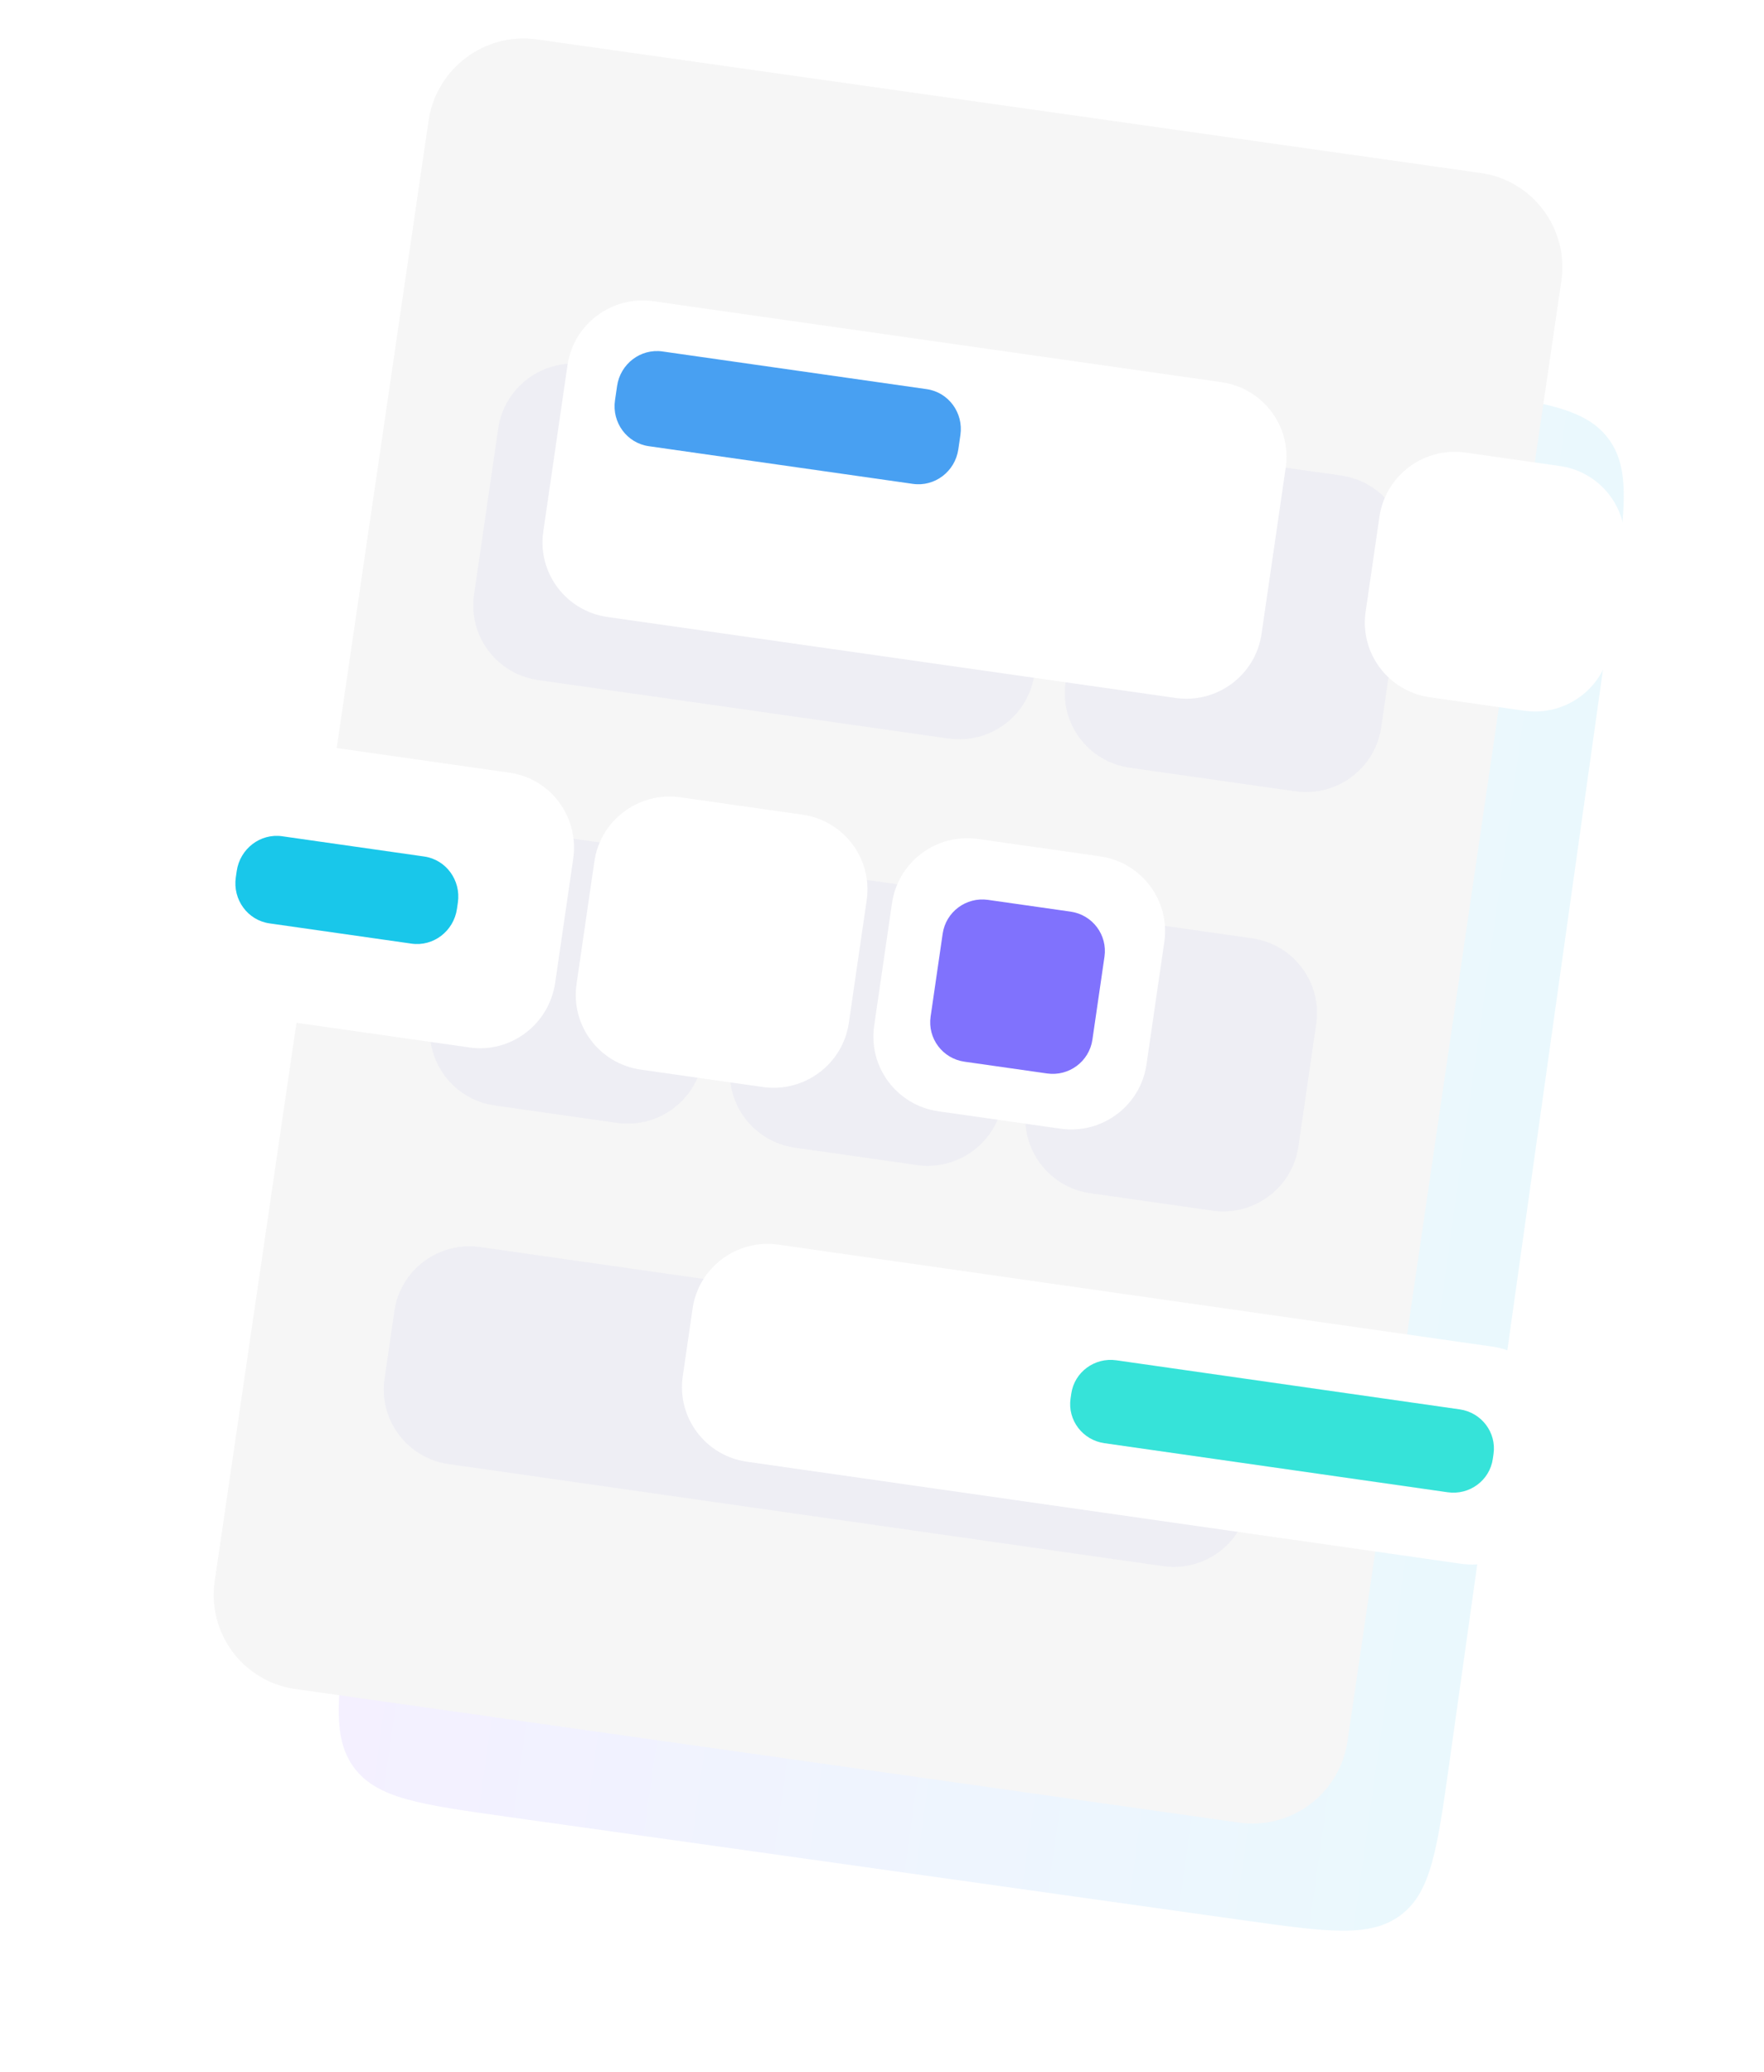 <svg width="459" height="539" viewBox="0 0 459 539" fill="none" xmlns="http://www.w3.org/2000/svg">
<g opacity="0.1" filter="url(#filter0_f)">
<path d="M133.536 115.349C136.683 92.961 138.256 81.767 146.192 75.79C154.127 69.813 165.326 71.387 187.724 74.535L378.886 101.401C401.283 104.549 412.482 106.123 418.463 114.056C424.443 121.988 422.87 133.182 419.724 155.57L377.125 458.675C373.979 481.063 372.406 492.256 364.47 498.233C356.535 504.21 345.336 502.637 322.938 499.489L131.776 472.623C109.378 469.475 98.18 467.901 92.199 459.968C86.218 452.035 87.791 440.841 90.938 418.454L133.536 115.349Z" fill="url(#paint0_linear)"/>
</g>
<path d="M406.266 73.124C408.259 59.516 398.868 46.927 385.29 45.005L139.709 10.251C126.132 8.329 113.509 17.803 111.515 31.411L55.873 411.294C53.88 424.902 63.271 437.491 76.849 439.413L322.429 474.168C336.007 476.089 348.63 466.615 350.623 453.007L406.266 73.124Z" fill="#F6F6F6"/>
<path d="M327.495 373.171C329.051 362.448 321.572 352.508 310.791 350.968L124.961 324.426C114.179 322.886 104.178 330.33 102.622 341.052L100.06 358.703C98.504 369.426 105.982 379.366 116.764 380.906L302.594 407.448C313.375 408.988 323.377 401.544 324.933 390.822L327.495 373.171Z" fill="#EEEEF4"/>
<path d="M342.495 266.361C344.06 255.607 336.576 245.643 325.779 244.105L294.023 239.581C283.227 238.042 273.206 245.513 271.641 256.267L266.998 288.176C265.433 298.93 272.917 308.895 283.714 310.433L315.469 314.957C326.266 316.495 336.287 309.024 337.852 298.271L342.495 266.361Z" fill="#EEEEF4"/>
<path d="M265.604 254.506C267.169 243.752 259.685 233.788 248.888 232.25L217.133 227.726C206.336 226.187 196.315 233.658 194.75 244.412L190.107 276.321C188.542 287.075 196.026 297.04 206.823 298.578L238.579 303.102C249.375 304.64 259.396 297.169 260.961 286.416L265.604 254.506Z" fill="#EEEEF4"/>
<path d="M187.542 243.535C189.107 232.782 181.623 222.817 170.826 221.279L139.07 216.755C128.273 215.217 118.252 222.688 116.688 233.441L112.045 265.351C110.48 276.105 117.964 286.069 128.761 287.607L160.516 292.131C171.313 293.669 181.334 286.199 182.899 275.445L187.542 243.535Z" fill="#EEEEF4"/>
<path d="M365.697 145.972C367.262 135.219 359.778 125.257 348.979 123.719L305.932 117.591C295.134 116.053 285.111 123.524 283.546 134.276L277.255 177.485C275.689 188.237 283.174 198.2 293.972 199.737L337.019 205.866C347.817 207.403 357.84 199.933 359.405 189.181L365.697 145.972Z" fill="#EEEEF4"/>
<path d="M275.459 132.219C277.022 121.479 269.542 111.527 258.752 109.99L152.009 94.787C141.22 93.25 131.206 100.711 129.642 111.451L123.347 154.705C121.784 165.445 129.263 175.397 140.053 176.934L246.796 192.137C257.586 193.674 267.6 186.213 269.163 175.473L275.459 132.219Z" fill="#EEEEF4"/>
<g filter="url(#filter1_d)">
<path d="M405.089 372.549C406.645 361.827 399.166 351.887 388.385 350.347L202.555 323.805C191.773 322.265 181.772 329.709 180.215 340.431L177.654 358.082C176.097 368.804 183.576 378.745 194.357 380.285L380.188 406.827C390.969 408.366 400.97 400.923 402.527 390.201L405.089 372.549Z" fill="white"/>
</g>
<g filter="url(#filter2_d)">
<path d="M388.619 378.27C389.431 372.669 385.491 367.471 379.818 366.66L290.493 353.894C284.82 353.083 279.563 356.966 278.751 362.567L278.565 363.85C277.752 369.451 281.693 374.648 287.365 375.459L376.691 388.226C382.363 389.036 387.621 385.153 388.433 379.553L388.619 378.27Z" fill="#36E3D9"/>
</g>
<g filter="url(#filter3_d)">
<path d="M302.96 245.044C304.524 234.29 297.04 224.325 286.244 222.787L254.488 218.263C243.691 216.725 233.67 224.195 232.105 234.95L227.462 266.86C225.897 277.614 233.381 287.578 244.178 289.117L275.934 293.641C286.731 295.179 296.752 287.708 298.316 276.954L302.96 245.044Z" fill="white"/>
</g>
<g filter="url(#filter4_d)">
<path d="M225.514 234.201C227.079 223.448 219.595 213.483 208.798 211.945L177.043 207.421C166.246 205.883 156.225 213.354 154.66 224.107L150.017 256.017C148.453 266.771 155.937 276.735 166.733 278.273L198.489 282.797C209.286 284.335 219.307 276.865 220.871 266.111L225.514 234.201Z" fill="white"/>
</g>
<g filter="url(#filter5_d)">
<path d="M149.152 223.421C150.729 212.579 143.32 202.552 132.602 201.024L63.304 191.15C52.586 189.623 42.62 197.174 41.042 208.017L36.354 240.244C34.777 251.086 42.186 261.113 52.903 262.641L122.202 272.515C132.919 274.042 142.886 266.491 144.463 255.648L149.152 223.421Z" fill="white"/>
</g>
<g filter="url(#filter6_d)">
<path d="M287.389 248.903C288.214 243.234 284.269 237.982 278.578 237.171L257.086 234.109C251.395 233.298 246.112 237.236 245.288 242.905L242.149 264.478C241.324 270.147 245.269 275.399 250.96 276.21L272.452 279.272C278.143 280.083 283.426 276.145 284.25 270.476L287.389 248.903Z" fill="#8072FD"/>
</g>
<g filter="url(#filter7_d)">
<path d="M119.139 234.814C119.983 229.005 116.059 223.639 110.374 222.828L73.421 217.558C67.736 216.747 62.442 220.799 61.598 226.608L61.361 228.24C60.516 234.049 64.44 239.416 70.126 240.226L107.079 245.496C112.764 246.307 118.057 242.255 118.902 236.446L119.139 234.814Z" fill="#19C7EA"/>
</g>
<g filter="url(#filter8_d)">
<path d="M334.551 121.649C336.113 110.916 328.634 100.969 317.847 99.432L170.021 78.369C159.234 76.832 149.223 84.287 147.662 95.021L141.365 138.3C139.804 149.033 147.282 158.98 158.069 160.517L305.896 181.58C316.683 183.117 326.693 175.662 328.255 164.928L334.551 121.649Z" fill="white"/>
</g>
<g filter="url(#filter9_d)">
<path d="M249.901 113.173C250.741 107.394 246.811 102.051 241.123 101.24L172.385 91.434C166.697 90.623 161.406 94.65 160.566 100.429L160.026 104.147C159.186 109.926 163.116 115.268 168.804 116.079L237.542 125.885C243.23 126.696 248.521 122.669 249.361 116.89L249.901 113.173Z" fill="#48A0F2"/>
</g>
<g filter="url(#filter10_d)">
<path d="M422.607 143.491C424.172 132.739 416.688 122.776 405.89 121.239L381.327 117.742C370.528 116.204 360.506 123.675 358.94 134.427L355.34 159.153C353.774 169.905 361.259 179.868 372.057 181.405L396.62 184.902C407.418 186.44 417.441 178.97 419.007 168.217L422.607 143.491Z" fill="white"/>
</g>
<defs>
<filter id="filter0_f" x="52.262" y="35.857" width="406.135" height="502.309" filterUnits="userSpaceOnUse" color-interpolation-filters="sRGB">
<feFlood flood-opacity="0" result="BackgroundImageFix"/>
<feBlend mode="normal" in="SourceGraphic" in2="BackgroundImageFix" result="shape"/>
<feGaussianBlur stdDeviation="16" result="effect1_foregroundBlur"/>
</filter>
<filter id="filter1_d" x="153.449" y="299.604" width="275.845" height="131.425" filterUnits="userSpaceOnUse" color-interpolation-filters="sRGB">
<feFlood flood-opacity="0" result="BackgroundImageFix"/>
<feColorMatrix in="SourceAlpha" type="matrix" values="0 0 0 0 0 0 0 0 0 0 0 0 0 0 0 0 0 0 127 0"/>
<feOffset/>
<feGaussianBlur stdDeviation="12"/>
<feColorMatrix type="matrix" values="0 0 0 0 0.722 0 0 0 0 0.749 0 0 0 0 0.988 0 0 0 0.18 0"/>
<feBlend mode="normal" in2="BackgroundImageFix" result="effect1_dropShadow"/>
<feBlend mode="normal" in="SourceGraphic" in2="effect1_dropShadow" result="shape"/>
</filter>
<filter id="filter2_d" x="254.457" y="329.787" width="158.266" height="82.546" filterUnits="userSpaceOnUse" color-interpolation-filters="sRGB">
<feFlood flood-opacity="0" result="BackgroundImageFix"/>
<feColorMatrix in="SourceAlpha" type="matrix" values="0 0 0 0 0 0 0 0 0 0 0 0 0 0 0 0 0 0 127 0"/>
<feOffset/>
<feGaussianBlur stdDeviation="12"/>
<feColorMatrix type="matrix" values="0 0 0 0 0.722 0 0 0 0 0.749 0 0 0 0 0.988 0 0 0 0.18 0"/>
<feBlend mode="normal" in2="BackgroundImageFix" result="effect1_dropShadow"/>
<feBlend mode="normal" in="SourceGraphic" in2="effect1_dropShadow" result="shape"/>
</filter>
<filter id="filter3_d" x="203.254" y="194.062" width="123.911" height="123.779" filterUnits="userSpaceOnUse" color-interpolation-filters="sRGB">
<feFlood flood-opacity="0" result="BackgroundImageFix"/>
<feColorMatrix in="SourceAlpha" type="matrix" values="0 0 0 0 0 0 0 0 0 0 0 0 0 0 0 0 0 0 127 0"/>
<feOffset/>
<feGaussianBlur stdDeviation="12"/>
<feColorMatrix type="matrix" values="0 0 0 0 0.722 0 0 0 0 0.749 0 0 0 0 0.988 0 0 0 0.18 0"/>
<feBlend mode="normal" in2="BackgroundImageFix" result="effect1_dropShadow"/>
<feBlend mode="normal" in="SourceGraphic" in2="effect1_dropShadow" result="shape"/>
</filter>
<filter id="filter4_d" x="125.809" y="183.22" width="123.911" height="123.778" filterUnits="userSpaceOnUse" color-interpolation-filters="sRGB">
<feFlood flood-opacity="0" result="BackgroundImageFix"/>
<feColorMatrix in="SourceAlpha" type="matrix" values="0 0 0 0 0 0 0 0 0 0 0 0 0 0 0 0 0 0 127 0"/>
<feOffset/>
<feGaussianBlur stdDeviation="12"/>
<feColorMatrix type="matrix" values="0 0 0 0 0.722 0 0 0 0 0.749 0 0 0 0 0.988 0 0 0 0.18 0"/>
<feBlend mode="normal" in2="BackgroundImageFix" result="effect1_dropShadow"/>
<feBlend mode="normal" in="SourceGraphic" in2="effect1_dropShadow" result="shape"/>
</filter>
<filter id="filter5_d" x="12.141" y="166.954" width="161.221" height="129.758" filterUnits="userSpaceOnUse" color-interpolation-filters="sRGB">
<feFlood flood-opacity="0" result="BackgroundImageFix"/>
<feColorMatrix in="SourceAlpha" type="matrix" values="0 0 0 0 0 0 0 0 0 0 0 0 0 0 0 0 0 0 127 0"/>
<feOffset/>
<feGaussianBlur stdDeviation="12"/>
<feColorMatrix type="matrix" values="0 0 0 0 0.722 0 0 0 0 0.749 0 0 0 0 0.988 0 0 0 0.18 0"/>
<feBlend mode="normal" in2="BackgroundImageFix" result="effect1_dropShadow"/>
<feBlend mode="normal" in="SourceGraphic" in2="effect1_dropShadow" result="shape"/>
</filter>
<filter id="filter6_d" x="218.039" y="210.003" width="93.459" height="93.374" filterUnits="userSpaceOnUse" color-interpolation-filters="sRGB">
<feFlood flood-opacity="0" result="BackgroundImageFix"/>
<feColorMatrix in="SourceAlpha" type="matrix" values="0 0 0 0 0 0 0 0 0 0 0 0 0 0 0 0 0 0 127 0"/>
<feOffset/>
<feGaussianBlur stdDeviation="12"/>
<feColorMatrix type="matrix" values="0 0 0 0 0.722 0 0 0 0 0.749 0 0 0 0 0.988 0 0 0 0.18 0"/>
<feBlend mode="normal" in2="BackgroundImageFix" result="effect1_dropShadow"/>
<feBlend mode="normal" in="SourceGraphic" in2="effect1_dropShadow" result="shape"/>
</filter>
<filter id="filter7_d" x="37.246" y="193.455" width="106.007" height="76.144" filterUnits="userSpaceOnUse" color-interpolation-filters="sRGB">
<feFlood flood-opacity="0" result="BackgroundImageFix"/>
<feColorMatrix in="SourceAlpha" type="matrix" values="0 0 0 0 0 0 0 0 0 0 0 0 0 0 0 0 0 0 127 0"/>
<feOffset/>
<feGaussianBlur stdDeviation="12"/>
<feColorMatrix type="matrix" values="0 0 0 0 0.722 0 0 0 0 0.749 0 0 0 0 0.988 0 0 0 0.18 0"/>
<feBlend mode="normal" in2="BackgroundImageFix" result="effect1_dropShadow"/>
<feBlend mode="normal" in="SourceGraphic" in2="effect1_dropShadow" result="shape"/>
</filter>
<filter id="filter8_d" x="117.16" y="54.169" width="241.599" height="151.612" filterUnits="userSpaceOnUse" color-interpolation-filters="sRGB">
<feFlood flood-opacity="0" result="BackgroundImageFix"/>
<feColorMatrix in="SourceAlpha" type="matrix" values="0 0 0 0 0 0 0 0 0 0 0 0 0 0 0 0 0 0 127 0"/>
<feOffset/>
<feGaussianBlur stdDeviation="12"/>
<feColorMatrix type="matrix" values="0 0 0 0 0.722 0 0 0 0 0.749 0 0 0 0 0.988 0 0 0 0.18 0"/>
<feBlend mode="normal" in2="BackgroundImageFix" result="effect1_dropShadow"/>
<feBlend mode="normal" in="SourceGraphic" in2="effect1_dropShadow" result="shape"/>
</filter>
<filter id="filter9_d" x="135.914" y="67.331" width="138.102" height="82.658" filterUnits="userSpaceOnUse" color-interpolation-filters="sRGB">
<feFlood flood-opacity="0" result="BackgroundImageFix"/>
<feColorMatrix in="SourceAlpha" type="matrix" values="0 0 0 0 0 0 0 0 0 0 0 0 0 0 0 0 0 0 127 0"/>
<feOffset/>
<feGaussianBlur stdDeviation="12"/>
<feColorMatrix type="matrix" values="0 0 0 0 0.722 0 0 0 0 0.749 0 0 0 0 0.988 0 0 0 0.18 0"/>
<feBlend mode="normal" in2="BackgroundImageFix" result="effect1_dropShadow"/>
<feBlend mode="normal" in="SourceGraphic" in2="effect1_dropShadow" result="shape"/>
</filter>
<filter id="filter10_d" x="331.133" y="93.541" width="115.681" height="115.562" filterUnits="userSpaceOnUse" color-interpolation-filters="sRGB">
<feFlood flood-opacity="0" result="BackgroundImageFix"/>
<feColorMatrix in="SourceAlpha" type="matrix" values="0 0 0 0 0 0 0 0 0 0 0 0 0 0 0 0 0 0 127 0"/>
<feOffset/>
<feGaussianBlur stdDeviation="12"/>
<feColorMatrix type="matrix" values="0 0 0 0 0.722 0 0 0 0 0.749 0 0 0 0 0.988 0 0 0 0.18 0"/>
<feBlend mode="normal" in2="BackgroundImageFix" result="effect1_dropShadow"/>
<feBlend mode="normal" in="SourceGraphic" in2="effect1_dropShadow" result="shape"/>
</filter>
<linearGradient id="paint0_linear" x1="506.061" y1="322.25" x2="112.237" y2="266.901" gradientUnits="userSpaceOnUse">
<stop stop-color="#00DBE5"/>
<stop offset="1" stop-color="#8E67FF"/>
</linearGradient>
</defs>
</svg>
